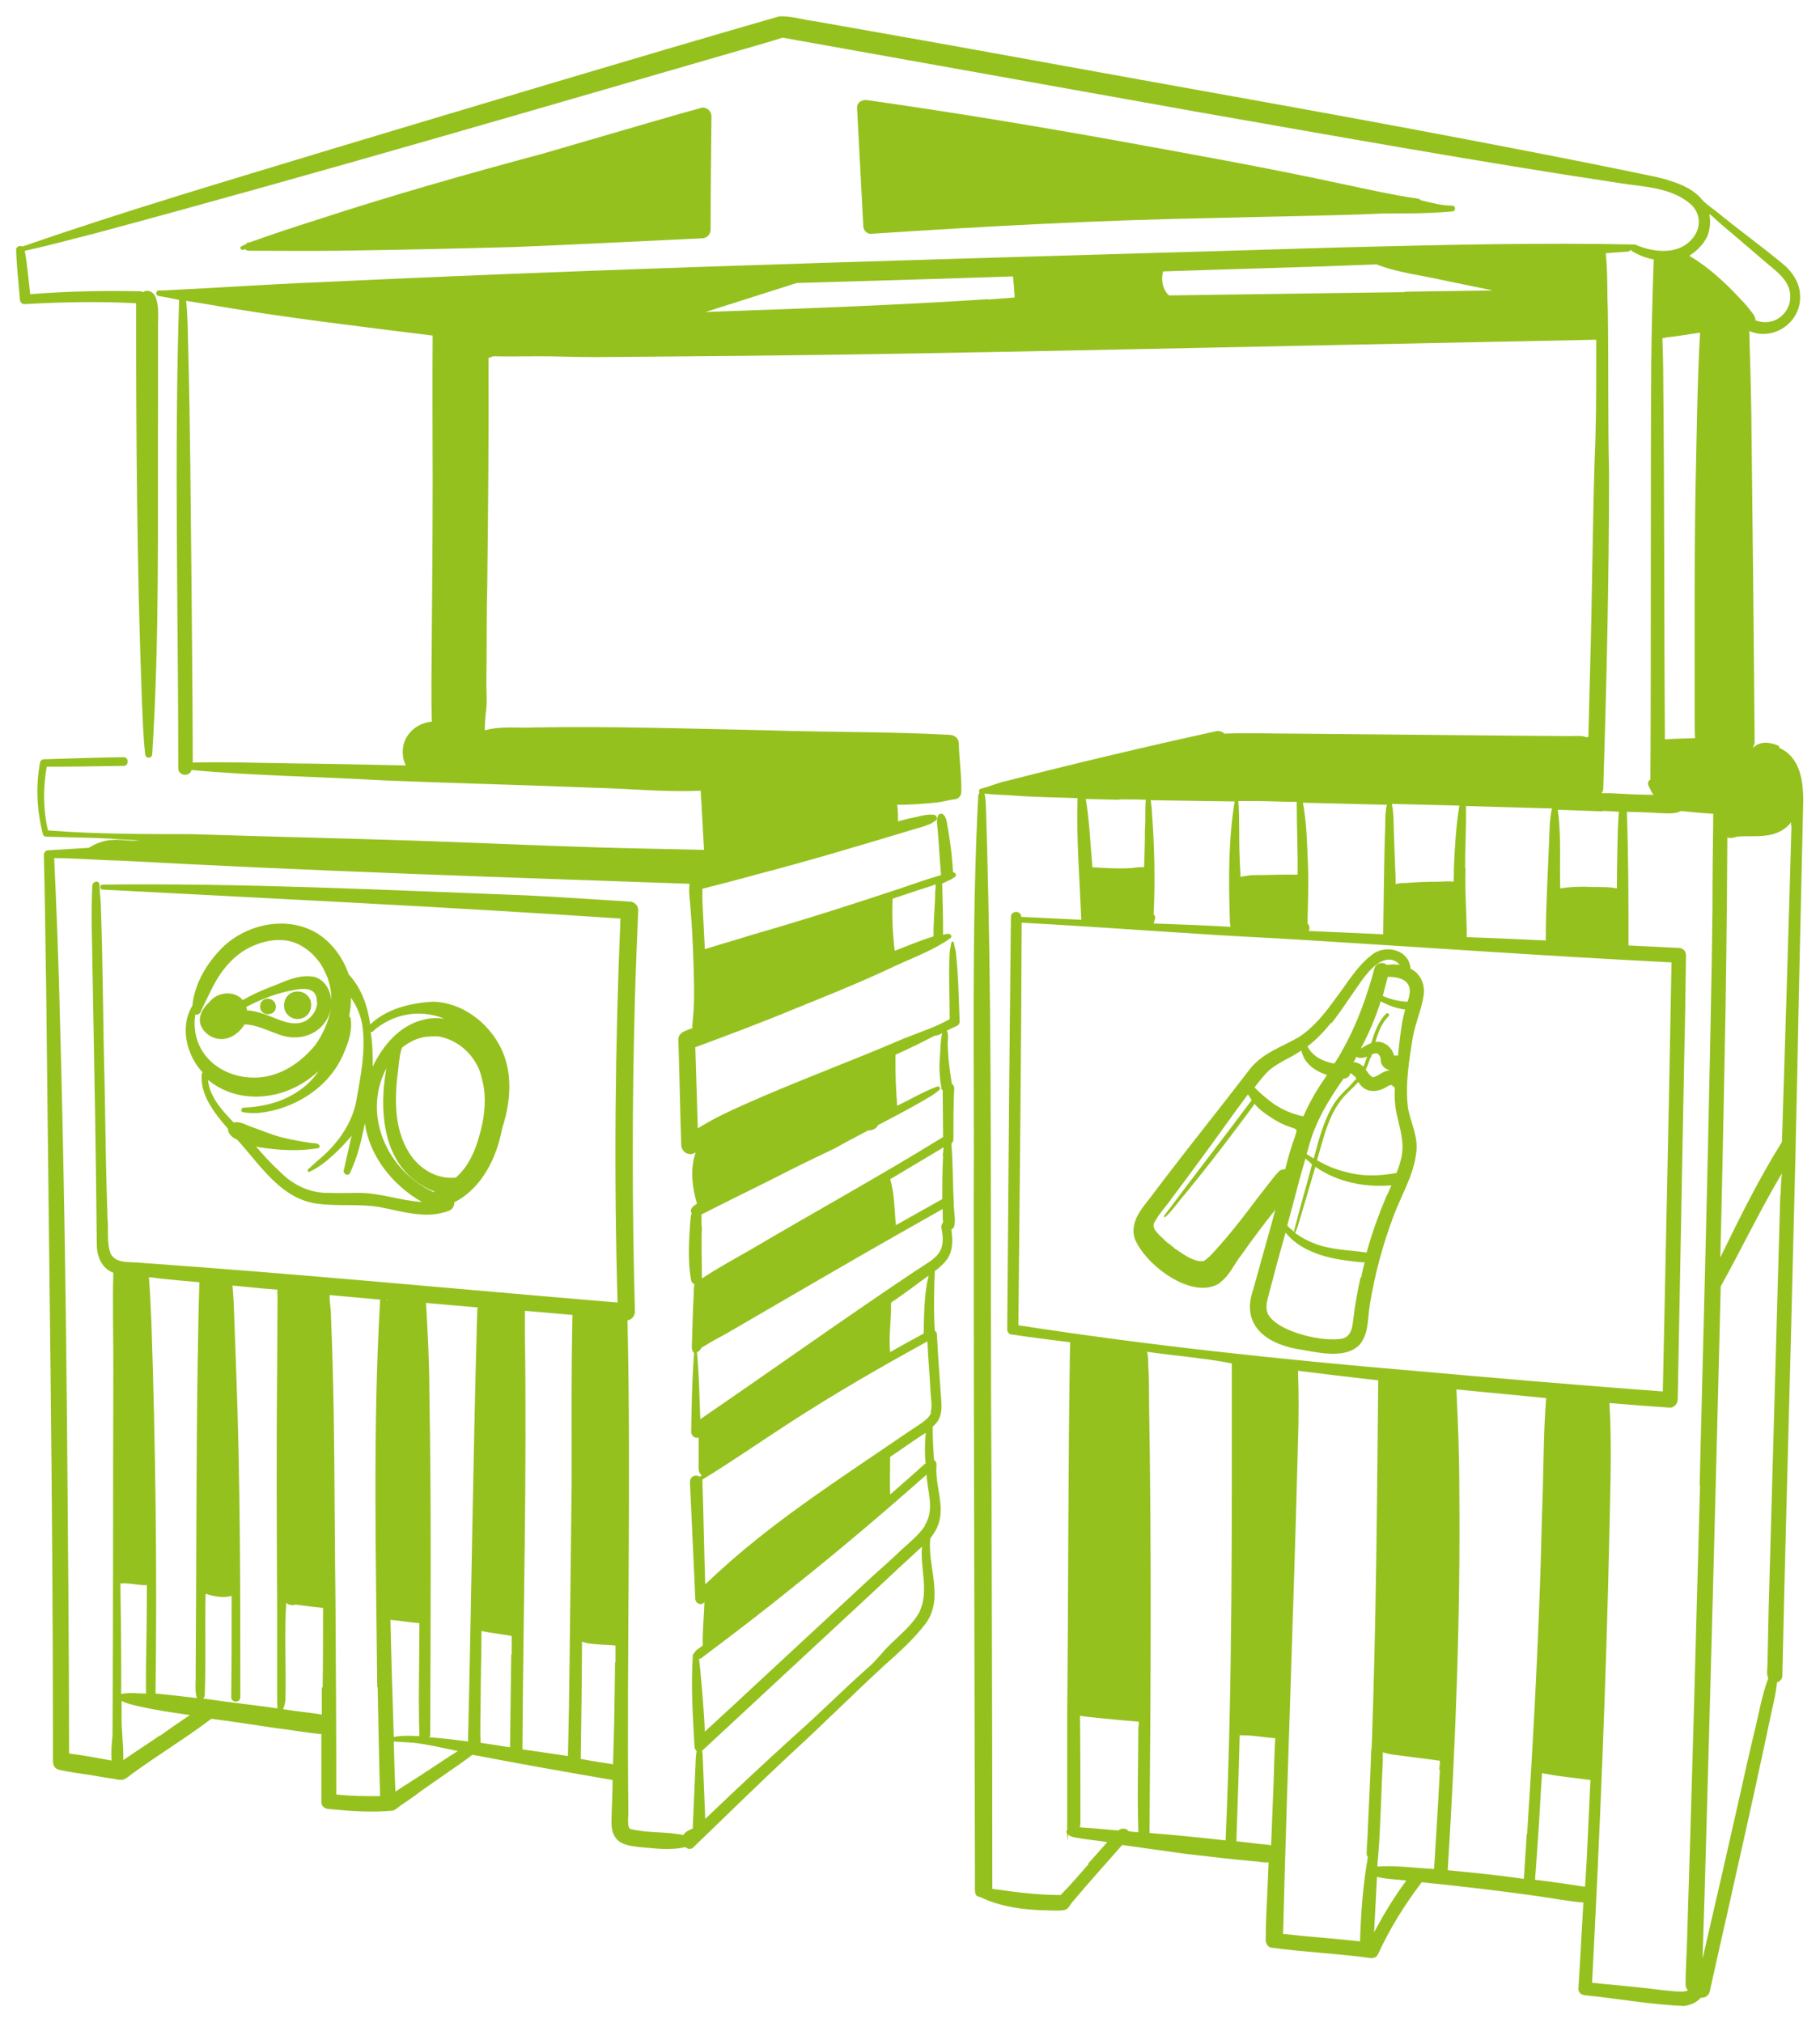<?xml version="1.0" encoding="UTF-8"?>
<svg id="Layer_1" data-name="Layer 1" xmlns="http://www.w3.org/2000/svg" version="1.1" viewBox="0 0 440 489">
  <defs>
    <style>
      .cls-1 {
        fill: #95c11f;
        stroke-width: 0px;
      }
    </style>
	
	<filter id="filter0" x="0" y="0" width="440" height="489" filterUnits="userSpaceOnUse" color-interpolation-filters="sRGB">
<feFlood flood-opacity="0" result="BackgroundImageFix"/>
<feColorMatrix in="SourceAlpha" type="matrix" values="0 0 0 0 0 0 0 0 0 0 0 0 0 0 0 0 0 0 127 0" result="hardAlpha"/>
<feOffset dy="4"/>
<feGaussianBlur stdDeviation="2"/>
<feComposite in2="hardAlpha" operator="out"/>
<feColorMatrix type="matrix" values="0 0 0 0 0 0 0 0 0 0 0 0 0 0 0 0 0 0 0.25 0"/>
<feBlend mode="normal" in2="BackgroundImageFix" result="effect1_dropShadow_11330_70"/>
<feBlend mode="normal" in="SourceGraphic" in2="effect1_dropShadow_11330_70" result="shape"/>
</filter>
  </defs>
  <g filter="url(#filter0)"><path class="cls-1" d="M59.3,56.2c.2.3.4.4.8.4,7.2,0,14.3.1,21.5,0,14.3-.2,28.5-.5,42.8-.9,15.1-.6,30.2-1.4,45.3-2.1,1.1,0,2.1-.9,2.1-2.1,0-9.1.1-18.3.2-27.4,0-1.4-1.4-2.4-2.6-2-1.6.5-3.3.9-5,1.4-11.2,3.2-22.3,6.5-33.4,9.7-18.3,4.9-36.6,10.1-54.6,16-5.4,1.7-10.8,3.5-16.1,5.4-.4,0-.7.1-.8.4-.4.2-.7.3-1.1.5-.6.3-.2.9.3.9.2,0,.4-.1.7-.2Z"/>
  <path class="cls-1" d="M210.7,52.5c27.5-1.8,55-3.3,82.5-3.8,13.8-.4,27.6-.5,41.3-1.1,5.5,0,11.1,0,16.6-.5.9,0,.9-1.4,0-1.4-2.6,0-5.1-.7-7.6-1.3-.2-.2-.4-.4-.8-.4-6.2-.9-12.3-2.3-18.5-3.6-18.5-4-37.1-7.3-55.8-10.7-19.5-3.5-39.1-6.7-58.7-9.5-1.2-.2-2.6.5-2.5,1.9.5,9.4,1,18.9,1.5,28.3-.1,1.1.8,2.2,1.9,2.1Z"/>
  <path class="cls-1" d="M430.1,176.3c-1.9-.9-4.5-1.3-6.1.3,0,0-.1,0-.2,0,.2-.3.3-.6.4-1.1-.2-26.4-.5-52.8-.8-79.2-.1-6.8-.3-13.6-.5-20.3,5.7,2.5,12.4-1.9,12.3-8.3,0-3.3-1.9-6.1-4.4-8.1-4.7-3.9-9.7-7.5-14.5-11.4-1.5-1.3-3.3-2.4-4.7-3.8-1.8-2.3-4.5-3.6-7.2-4.5-3.4-1.2-7.1-1.7-10.6-2.5-13.1-2.7-26.1-5.2-39.2-7.7-35-6.7-70.2-12.8-105.2-19.2-17.5-3.2-35-6.3-52.6-9.4-2.9-.3-5.7-1.4-8.6-1.1-36,10.4-71.9,21.2-107.9,32-25,7.6-50.2,15-74.9,23.6-.5-.4-1.5,0-1.5.7.1,4,.6,8,.9,12,0,.6.5,1.3,1.2,1.2,9-.5,18-.7,26.9-.2,0,.1,0,.2,0,.3,0,31.9.2,63.7,1.4,95.6.2,4.4.3,8.7.8,13.1.1,1.1,1.6,1.1,1.7,0,1.8-28.3,1.3-56.6,1.4-84.9,0-6.1,0-12.4,0-18.5,0-2.3.3-4.9-.6-7.1-.4-1.2-1.9-2-3-1.2-.2-.1-.4-.2-.7-.2-8.8-.2-17.7,0-26.6.7-.4-3.5-.7-7-1.3-10.5,5.7-1.2,11.4-2.8,17-4.2,54.3-14.6,108.3-30.5,162.3-46.1,1.3-.4,2.6-.8,3.9-1.2,16.7,3,33.5,6,50.3,9,16.8,3,33.6,6,50.3,9,33.7,5.9,67.6,12,101.4,17.1,6.1,1,13.2,1,17.9,5.5,2,2.1,2.1,5.2.4,7.5-3.3,4.6-9.7,3.9-14.2,1.9-22.6-.5-47.8.1-71.3.7-82.2,2.5-164.4,4.5-246.6,8.4-12.6.5-25.3,1.4-38,2-.3,0-.7,0-1,0-.7,0-.9,1.1-.2,1.3,1.7.3,3.4.6,5.1,1-1.2,37.7-.2,75.5-.2,113.2,0,1.9,2.8,2.1,3.2.4,15.3,1.4,30.9,1.6,46.2,2.5,17.1.7,34.2,1.1,51.3,1.8,8.5.2,17.1,1.1,25.6.7.3,4.7.5,9.5.8,14.3-4.5-.1-9.1-.2-13.6-.3-15.8-.3-31.5-1-47.2-1.6-21-.8-42.1-1.2-63.1-1.9-11.5,0-23.2,0-34.7-.9-1.2-5.1-1.2-10.3-.3-15.4,6.2,0,12.4-.1,18.6-.2,1.3,0,1.3-2.1,0-2.1-6.5.1-12.9.3-19.3.5-.4,0-.8.3-.9.7-1.1,5.8-.8,11.8.7,17.5.1.3.4.5.7.5,5.3.2,10.6.2,15.9.5,2.3.2,4.5.3,6.7.4-2.2.3-4.3-.3-6.5-.1-2.1.1-4,.8-5.7,1.9-3.3.2-6.6.4-9.8.6-.6,0-1.1.5-1.1,1.1.3,11.6.4,23.2.6,34.8.6,60.1,1.6,120.2,1.6,180.3,0,1.3,0,2.6,0,4,0,.9.5,1.8,1.4,2,2.5.6,5.1.9,7.7,1.3,1.9.3,3.8.7,5.6.9.9.2,1.9.5,2.8,0,.5-.3,1-.7,1.5-1.1,6.3-4.6,13.1-8.7,19.3-13.4,5.3.7,10.6,1.5,15.9,2.3,3.6.4,7.1,1.1,10.7,1.4,0,5.5,0,11,0,16.4,0,1.1.8,1.6,1.7,1.7,5.1.5,10.4.9,15.6.4.6-.2,1.3-.8,1.8-1.2,1.6-1.1,3.3-2.2,4.8-3.4,2.1-1.5,4.2-2.9,6.3-4.4,2.1-1.5,4.3-2.9,6.3-4.5.4,0,.7.2,1.1.2,10.9,2.1,21.8,4,32.8,5.9,0,2.4-.1,4.8-.2,7.3,0,2.1-.4,4.5.7,6.3,1.2,2.1,3.7,2.3,5.9,2.6,3.7.3,7.5.9,11.2,0,.5.5,1.4.7,2,0,7.9-7.6,15.8-15.4,23.9-22.9,7.5-6.9,14.7-14.1,22.2-21,3.6-3.2,7.3-6.5,10.2-10.4,4.2-6.2.2-13.5.9-20.3,4.9-6.1,1.1-11,1.5-17.6.1-.6-.2-1.1-.6-1.4-.1-2.2-.3-4.4-.3-6.6,0-.5,0-.9,0-1.4.3-.3.6-.6.9-.9,1.1-1.4,1.3-3.1,1.2-4.8-.4-5.5-.8-11.1-1.1-16.6,0-.4-.2-.7-.5-.9-.3-4.8-.2-9.6,0-14.4,1.1-.8,2.2-1.8,3-2.9,1.5-2.2,1.3-4.8,1-7.2,1.6-.3.4-5.1.6-6.4-.3-4.8-.2-9.6-.6-14.3.6-.5.5-1.2.5-1.8,0-3.9,0-7.7.2-11.6,0-.5-.3-.9-.6-1.1-.3-2.1-.6-4.1-.8-6.1-.1-1.1-.1-2.2-.2-3.3,0-1,.3-2.4-.2-3.4.8-.4,1.6-.8,2.5-1.2.4-.2.6-.6.6-1-.2-5.6-.3-11.2-.9-16.7-.1-.8-.4-1.6-.5-2.4,0-.3-.5-.3-.6,0-.1.7-.3,1.4-.4,2.2-.3,5.4,0,10.8,0,16.3-3.5,2-7.4,3.2-11.1,4.7-12.8,5.5-25.9,10.3-38.7,16-3.8,1.7-7.6,3.5-11.1,5.7-.2-6.5-.4-13.1-.6-19.6,7.8-2.9,15.6-5.8,23.3-9,8.4-3.4,16.7-6.7,24.9-10.6,4.5-2.1,9.3-3.8,13.4-6.7.6-.4.2-1.2-.5-1.1-.4,0-.7.1-1.2.2,0-4-.1-7.9-.2-11.9,0-.2,0-.4,0-.5.5-.2,1-.4,1.5-.7.6-.1,1-.6,1.5-.8.6-.4.2-1.2-.4-1.2-.2-3.5-.6-7-1.2-10.4-.3-1.2-.2-2.6-1.1-3.5-.4-.4-1-.3-1.3.2-.5.9-.2,2.4-.1,3.5.3,3.6.5,7.3.8,10.9-3.2.9-6.3,2-9.5,3.1-12,4-23.9,7.8-36.1,11.3-3.8,1.2-7.7,2.3-11.5,3.5-.2-4-.4-8-.6-12,0-.9,0-1.7,0-2.6,4.3-1.1,8.6-2.2,12.9-3.4,13.1-3.4,26-7.3,39-11.2.7-.2,1.5-.4,2.2-.7.4-.2,1-.3,1.4-.6.3-.2.5-.3.8-.5.7-.4.4-1.5-.4-1.5-2.1-.2-3.9.6-5.9.9-.9.2-1.8.5-2.7.7,0-1.3,0-2.7-.2-4,3,0,6-.2,9-.5,1.6-.1,3.2-.6,4.7-.8,1,0,1.8-.8,1.8-1.8.1-3.9-.5-7.8-.6-11.7,0-1.2-.9-2-2.1-2.1-14.7-.8-29.4-.6-44.1-1.1-18.7-.4-37.5-1-56.2-.7-4.1.2-8.2-.4-12.2.7,0-1.1.1-2.6.2-3.8.5-2.9.1-6,.2-9,.1-7.5,0-14.9.2-22.4.2-18.3.4-36.5.3-54.8.3-.1.7-.2,1.1-.4,3.7.1,7.4,0,11.1,0,4.5,0,9,.2,13.4.2,26.1-.2,52.3-.4,78.4-.9,34.9-.6,69.8-1.4,104.8-2.1,19.7-.4,39.3-.8,59-1.2v4c0,8.5,0,17-.4,25.5-.5,16.9-.6,33.8-1.1,50.8-.1,5.3-.3,10.5-.4,15.7-.1,0-.3,0-.4.1-1.2-.5-2.7-.3-4-.3-4.5,0-8.9-.1-13.4-.1-17.8-.2-35.5-.3-53.3-.5-5.7,0-11.2-.2-16.9,0-.5-.5-1.2-.7-1.9-.6-16.9,3.7-33.8,7.7-50.6,12-2.1.4-4.2,1.4-6.3,1.9-.5,0-.6.7-.4,1.1-.2.1-.2.3-.3.5-1.7,32.9-.9,65.9-1.1,98.7,0,53.7.2,107.5.3,161.3,0,1.5,0,2.9,0,4.5s.6,1.6,1.3,1.8c5,2.4,10.6,3.1,16.1,3.2,1.4,0,2.9.2,4.3-.1.8-.2,1.2-1,1.6-1.6,4-4.8,8.2-9.4,12.3-14.1,5.1.7,9.9,1.4,15,2.1,5.9.7,11.8,1.4,17.6,1.9.9.1,1.9.3,2.8.2-.1,2.3-.2,4.6-.3,7-.2,3.9-.4,7.9-.4,11.8,0,.7.5,1.7,1.3,1.8,7.9,1.1,15.9,1.4,23.8,2.5.7.1,1.6,0,2-.8,2.8-6.1,6.3-11.8,10.4-17.2,0,0,.1-.2.2-.3,2.8.3,5.6.6,8.4.9,6.4.7,12.8,1.5,19.2,2.4,3.8.5,7.6,1.3,11.5,1.6-.4,7-.8,13.9-1.2,20.9,0,.9.7,1.4,1.5,1.5,8,.8,16,2.3,24.1,2.6,1.5-.2,3.1-.9,4-2,.9.1,1.8-.4,2.1-1.3,2.2-10,4.5-19.9,6.7-29.9,2.9-12.8,5.7-25.6,8.4-38.4.5-2.2,1-4.3,1.2-6.6.7-.2,1.3-.8,1.3-1.7.6-27.6,1.4-55.2,2.1-82.8.7-27.5,1.4-54.9,1.9-82.4.3-14.7.7-29.4,1-44.1.2-5.3,0-12.3-5.8-14.9ZM104.6,113.1c0,16-.2,32-.3,48,0,3.1,0,6.2.1,9.3-2.3.2-4.5,1.4-5.8,3.3-1.5,2.1-1.6,5-.5,7.3-9.1-.2-18.2-.4-27.4-.5-8.1-.1-16.1-.4-24.1-.2,0-14.4-.2-28.8-.3-43.2-.2-19-.3-38-.8-57-.1-3.8-.1-7.6-.5-11.4,1.8.3,3.7.6,5.5.9,4.5.8,9.1,1.5,13.6,2.2,9.3,1.4,19,2.6,28.4,3.8,4.1.5,8.1,1,12.1,1.5-.1,12,0,23.9,0,35.9ZM29.1,378.7c2.2-.2,4.3.5,6.4.4,0,1.4,0,2.9,0,4.3,0,7.3-.3,14.5-.2,21.9-2,0-4-.3-6,.1,0-2.3,0-4.6,0-6.8,0-6.6-.1-13.3-.2-19.9ZM38.7,415.4c-2.9,2-6,4-8.9,6,.1-3.7-.5-7.4-.4-11.1,0-1.1,0-2.2,0-3.2,1.2.6,2.5.9,3.8,1.2,4.2,1,8.5,1.6,12.7,2.2-2.4,1.6-4.8,3.3-7.2,5ZM47.8,324.6c-.4,25.2-.3,50.4-.5,75.5.1,2-.3,4.5.3,6.3-3.3-.4-6.7-.8-10-1.1.4-29.9,0-59.9-1-89.8-.2-3.6-.3-7.3-.6-10.8.6,0,1.2.1,1.8.2,3.5.4,7,.7,10.4,1-.2,6.4-.3,12.6-.4,18.8ZM77.8,403.8c0,2.2,0,4.4,0,6.6-2.7-.5-5.7-.7-8.5-1.2-6.7-1-13.5-1.7-20.2-2.7.2-.2.4-.4.4-.8.3-8.2,0-16.3.2-24.5,2,.6,4.3,1.1,6.3.5,0,8.2,0,16.3-.1,24.5,0,1.4,2.2,1.4,2.2,0,0-26.3,0-52.6-1-78.9-.1-3.7-.3-7.4-.4-11-.1-3.2-.2-6.4-.5-9.6,1.1.1,2.2.2,3.2.3,2.6.3,5.2.5,7.7.7-.1.4-.1.8,0,1.3,0,5.7-.1,11.5-.1,17.2-.2,19.5-.1,39,0,58.5,0,7.4,0,14.7,0,22.1s2,1.3,2,0c.2-7.7-.3-16.1.2-23.4.6.5,1.5.7,2.3.4,2.2.3,4.4.6,6.6.8,0,6.4,0,12.8-.1,19.3ZM91.3,403.7c.2,8.8.3,17.6.6,26.4-3.5,0-7.1,0-10.6-.4,0-15.7-.1-31.4-.2-47.1-.3-23-.1-46-1.1-68.9,0-1.6-.4-3.2-.3-4.7,4.1.4,8.1.7,12.2,1.1-1.8,31.2-1,62.5-.7,93.7ZM93.5,310.3v-.2h.2c0,0-.1.2-.2.2ZM101.3,415.6c-2-.1-4.1-.2-6.1.2-.3-9.4-.6-18.8-.8-28.3,2.3.2,4.6.6,7,.8,0,9.1-.3,18.3,0,27.3ZM103.8,423.7c-2.7,1.8-5.5,3.5-8.2,5.3-.2-4.1-.3-8.1-.4-12.1,1.6.1,3.2.2,4.8.3,3.6.4,7.2,1.3,10.7,2-2.3,1.4-4.6,3-6.9,4.5ZM115.4,312.2c-1,34.1-1.4,68.2-2.2,102.4,0,.7-.1,1.5,0,2.3-2.3-.3-4.5-.6-6.8-.8-.9-.1-1.7-.2-2.6-.2.1-.2.2-.4.2-.7.1-27.6.3-55.2-.2-82.8,0-7.2-.4-14.3-.8-21.5,4.2.4,8.3.7,12.5,1.1.1,0,0,.1,0,.2ZM123.6,395.9c-.1,7.5-.2,15-.3,22.4-2.4-.4-4.7-.7-7.1-1.1-.2-3.3,0-6.8,0-10.1,0-5.6.2-11.2.2-16.9,2.4.5,4.8.7,7.3,1.2,0,1.5,0,2.9,0,4.4ZM138.2,354.8c-.2,14.3-.3,28.5-.5,42.8-.1,7.6-.2,15.2-.4,22.8-3.6-.5-7.3-1.1-11-1.6.2-33.3,1.1-66.6.6-100,0-2,0-4,0-6,3.8.3,7.7.7,11.5,1-.3,13.6-.2,27.3-.2,41ZM148.7,397.8c-.1,8.2-.2,16.4-.5,24.6-2.6-.4-5.2-.8-7.8-1.3.1-9.4.3-18.9.3-28.3.4,0,.7.2,1.1.3,2.3.4,4.7.4,7,.6,0,1.3,0,2.7,0,4ZM222.4,385.4c-2.2,4.1-6.3,6.7-9.2,10.2-1.1,1.2-2.2,2.5-3.4,3.5-5.9,5.2-11.4,10.8-17.3,16-7.4,6.7-14.8,13.6-22,20.5-.2-4.9-.4-9.8-.6-14.7,0-.6,0-1.2-.2-1.8.2,0,.3-.2.4-.3,13.9-12.9,27.8-25.8,41.7-38.7,3.7-3.5,7.4-6.9,11.1-10.3-.5,5,1.7,10.7-.5,15.5ZM223.6,364.8c-1.5,2.2-3.7,4-5.6,5.7-2.3,2.2-4.6,4.3-7,6.4-9.2,8.5-18.3,17-27.4,25.4-4.4,4.1-8.8,8.2-13.2,12.2-.1-2.6-.3-5.3-.5-8-.3-3.2-.5-6.4-.9-9.6.2,0,.5,0,.6-.2,7.6-5.7,15.2-11.5,22.6-17.5,10.8-8.6,21.4-17.6,31.8-26.8.2,4,2,8.5-.4,12.2ZM223.7,349.7c-2.8,2.5-5.6,5-8.5,7.5-.1-3,0-6.1,0-9.1,2.9-1.9,5.7-4,8.6-5.8-.2,2.5-.3,5,0,7.5ZM225.1,337.4c-.4,1.2-1.5,1.9-2.4,2.6-1.2.8-2.4,1.6-3.6,2.4-12.1,8.3-24.5,16.3-36,25.5-4.4,3.5-8.6,7.2-12.6,11-.3-8.5-.4-16.9-.7-25.3,7.2-4.4,14.1-9.2,21.2-13.8,10.8-7,21.9-13.4,33.2-19.6.2,4.3.6,8.6.8,12.8.1,1.4.4,2.9,0,4.3ZM215.4,311.3c-.1-.6.4-.7.8-1,2.8-1.9,5.5-4,8.3-6-1.1,4.5-1.1,9.3-1.2,14-2.7,1.5-5.4,2.9-8.1,4.5-.4-3.9.3-7.6.2-11.5ZM228,275.4c-.2,3.5-.2,6.9-.2,10.4-3.7,2.1-7.5,4.2-11.2,6.3-.4-3.7-.3-7.5-1.4-11.1,3.5-2.1,6.9-4.1,10.4-6.2.8-.5,1.7-1,2.5-1.5,0,.7-.1,1.3-.2,2ZM169.6,292.3c0-.9,0-1.9,0-2.8,1.2-.5,2.3-1.2,3.4-1.7,5.9-3,11.8-5.8,17.6-8.8,3.7-1.9,7.6-3.7,11.3-5.5,2.6-1.5,5.4-2.9,8-4.3.3,0,.6,0,.9-.1.7-.2,1.2-.6,1.5-1.2,3.5-1.8,6.9-3.6,10.4-5.6,1.5-.9,3.1-1.7,4.4-2.9.4-.3,0-1-.5-.8-3.3,1.2-6.3,3-9.4,4.5-.1,0-.2.1-.3.2-.3-4.1-.5-8.3-.4-12.4,3.2-1.4,6.4-3,9.5-4.6.6,0,1.3-.3,1.8-.6-.5,2-.4,4.1-.6,6.2-.2,2.4,0,4.7.4,7.1,0,.2.1.4.3.5,0,3.8.1,7.5.1,11.3-15.2,9.4-30.9,18-46.3,27.1-4,2.3-8.1,4.5-12,7.1,0-4.2-.2-8.3,0-12.5ZM169.5,322.1c0-.2.1-.3.1-.4,1.3-.7,2.6-1.6,4-2.3,1.9-1,3.9-2.2,5.8-3.3,12.6-7.3,25.2-14.7,37.9-21.9,3.5-2,7.1-4,10.6-6v.6c0,.8,0,1.8.1,2.6-.3.4-.5.9-.4,1.4,1.3,6.3-1.5,7.2-6.2,10.3-17.5,11.7-34.7,24-52.1,35.9-.2-5.4-.3-10.8-.8-16.2.4-.1.7-.4.9-.8ZM168.8,343.3c0,0,.1,0,.1-.1,0,2.1,0,4.1,0,6.2,0,.9-.2,2.2.5,2.9,0,.1.2.2.3.2-.2.2-.4.3-.5.4-.9-.6-2.4-.2-2.4,1.3.4,9.4.9,18.8,1.3,28.2,0,1.1,1.4,1.8,2.2.8-.1,3.4-.5,7.1-.4,10.5-.7.6-1.7,1-2.1,1.9-.2.1-.3.3-.3.5-.5,7.3,0,14.7.4,22,0,.4.2.8.5,1.1-.1.7-.2,1.4-.2,2.1-.2,5.3-.5,10.7-.7,16,0,.2,0,.4,0,.6q0-.1,0,0s0,0,0,0c-.6.3-1.8.7-2.3,1.6-4.3-.9-8.7-.4-12.9-1.5,0,0-.2-.2-.2-.2,0,0,0-.2-.1-.3-.3-1.1-.1-2.3-.1-3.5-.4-39.6.7-79.3-.2-118.9,1-.1,1.8-1.1,1.8-2.1-.7-25.3-.7-50.5,0-75.7.2-7.1.5-14.2.8-21.3,0-1.2-1-2.1-2.1-2.1-8.3-.5-16.6-1.1-24.9-1.5-34.1-1.3-68.4-3-102.5-2.6-.7,0-.7,1.2,0,1.2,41.8,2.2,83.5,4.2,125.2,7-1.3,30.9-1.6,61.9-.7,92.8-38.4-3.2-76.8-6.9-115.3-9.6-2.5-.3-5.8.3-7.2-2.1-1.1-2.7-.5-5.8-.8-8.6-.4-10.7-.5-21.4-.7-32.1-.4-14.3-.4-28.6-.9-42.9,0-1.7-.3-3.5-.3-5.3s-1.8-1.2-1.8,0c-.3,7.3,0,14.6.1,21.9.4,21.6.8,43.1,1,64.7,0,2.8,1.2,5.8,4,6.8-.2,7.5,0,15.1,0,22.6-.1,29.8,0,59.5-.2,89.3-.2,2-.4,4.1-.2,6-3.4-.6-6.8-1.3-10.3-1.7,0-26.7-.3-53.3-.5-80-.3-32.5-.8-64.9-1.7-97.4-.3-13-.8-26-1.4-39,5.3,0,10.6.5,16,.6,45.9,2.5,91.7,4,137.6,5.6-.3,2.3.2,4.5.3,6.8.5,6.1.7,12.3.8,18.4,0,2.5,0,5-.3,7.5,0,.7-.2,1.5-.1,2.2-.6.2-1.2.4-1.8.7-.9.3-1.7,1.1-1.6,2.2.3,8.4.4,16.9.7,25.3,0,1.8,2.1,2.9,3.5,1.8-1.4,3.9-.9,8.4.3,12.4-.8.5-1.9,1.3-1.3,2.3-.3,1-.3,2.1-.4,3.1-.3,4.4-.5,8.9.3,13.2.1.4.4.7.8.9-.2.9-.2,1.9-.2,2.9-.2,3.6-.3,7.2-.4,10.8,0,1-.3,2.2.5,2.9,0,0,0,0,0,.1-.5,6.3-.6,12.7-.7,19,0,1,1.2,1.8,2.1,1.2ZM215.8,213.2c2.8-.9,5.6-1.9,8.5-2.8.6-.2,1.3-.4,1.9-.7,0,.5,0,1.1-.1,1.5,0,3.7-.5,7.4-.4,11.1-3.2,1-6.3,2.3-9.4,3.5-.5-4.2-.7-8.4-.5-12.6ZM170.1,210.3c0-.2,0-.1,0,0h0ZM223.3,192.5s0,0,0,0c-.3,0,0,0,0,0ZM239,68.3c-22.8,1.5-45.6,2.3-68.4,3.1,7.3-2.3,14.7-4.7,22-7,17.4-.5,34.9-1,52.3-1.6.2,1.7.3,3.4.4,5.1-2.1.2-4.3.3-6.4.5ZM339.6,66.6c-19,.3-38,.5-57,.8-1.5-1.4-2-3.8-1.4-5.8,17.1-.6,34.5-1,51.6-1.7,5.1,2,10.7,2.6,16,3.8,4,.8,8.1,1.7,12.1,2.5-7.1.1-14.2.2-21.3.3ZM412.8,53c2.2-5.8-2.8-7.7,5.8-.7,2.8,2.4,5.5,4.7,8.3,7.1,2.1,1.8,4.7,3.6,5.6,6.3,1.6,5-3.1,9.7-8.1,7.7,0-1.1-.9-1.9-1.5-2.7-.6-.8-1.3-1.6-2-2.3-3.7-4-7.8-7.8-12.5-10.6,1.8-1.1,3.5-2.8,4.4-4.8ZM402.5,77.6c2.9-.3,5.6-.8,8.5-1.2-.7,12.6-.8,25.2-1.1,37.9-.3,18.2-.2,36.5-.2,54.7,0,1.8,0,3.6.1,5.4-2.4.1-4.9.1-7.3.3-.2-29.2-.1-58.5-.4-87.7,0-3.1-.1-6.2-.2-9.3.2,0,.4,0,.6,0ZM387.6,186.8c.8-25.5,1.4-51,1.4-76.5-.3-13.1-.1-26.3-.3-39.4-.2-4.6,0-9.1-.5-13.7,1.8-.1,3.6-.3,5.4-.4.3,0,.6-.3.7-.5,0,.2.2.4.4.5,1.6.9,3.3,1.6,5.1,1.9-.3,8.3-.5,16.6-.6,24.9-.2,33.3,0,66.6-.2,99.9,0,.3,0,.6,0,.9-.5.3-.8.9-.4,1.6.4.7.6,1.5,1.2,2.1-3.5,0-7-.2-10.5-.4-.7,0-1.4,0-2.1,0,.2-.3.4-.7.4-1.1ZM387.4,192c1.3,0,2.7.1,4,.2-.2,1.6-.2,3.4-.3,5-.1,4.5-.2,9-.2,13.5-2.5-.5-5.2-.2-7.7-.4-2.1,0-4,.1-6,.4-.2-6.3.3-12.7-.6-19,3.6.1,7.2.3,10.8.4ZM354.2,205.8c0-5,.3-10,.2-15,6.9.2,13.9.4,20.8.6-.6,2.6-.6,5.5-.7,8.1-.3,7.9-.8,15.9-.8,23.8-6.4-.3-12.7-.6-19.1-.8,0-5.5-.5-11.2-.3-16.7ZM352.8,190.8c-.8,4.9-1.1,9.9-1.3,14.9,0,1.2,0,2.3-.1,3.4-1.2-.2-2.6,0-3.8,0-2.5,0-5.1.1-7.6.3-.8,0-1.8,0-2.6.3,0-1.2,0-2.5-.1-3.7-.1-2.7-.2-5.4-.3-8.1-.1-2.5,0-5.1-.5-7.6,5.4.1,10.9.3,16.3.4ZM335.3,190.4c-.6,2.5-.3,5.1-.5,7.6-.2,7.9-.3,15.8-.4,23.8-6-.3-12-.5-18-.8.3-.6.2-1.4-.3-1.8.1-4.8.3-9.6.1-14.4-.2-4.9-.3-9.9-1.2-14.8,6.7.2,13.4.3,20.2.5ZM303.2,189.6c3.4,0,6.8.2,10.3.2,0,.3,0,.6,0,.9,0,5.6.3,11.1.2,16.7-3.5-.1-6.9.1-10.3.1-1.2,0-2.3.2-3.5.4,0-1.5-.2-3.1-.2-4.6-.2-4.5,0-9.2-.3-13.7,1.3,0,2.6,0,3.9,0ZM298.5,189.6c-1.5,9.2-1.5,18.5-1.2,27.8,0,.7,0,1.8.2,2.6-5.2-.3-10.3-.5-15.5-.7-1.1,0-2.1-.1-3.1-.1.1-.4.2-.7.3-1.1.2-.5,0-.8-.3-1.1.4-8.2.2-16.4-.4-24.5,0-1-.2-2.1-.3-3.1,6.7.1,13.5.2,20.3.3ZM270.5,189.2c2.2,0,4.3,0,6.5.1-.2,2.4,0,4.7-.2,7.1,0,3.1-.1,6.1-.2,9.2-1-.1-2.1.1-3.1.2-3.2.2-6.3,0-9.4-.2-.5-5.5-.7-11.1-1.6-16.5,2.7.1,5.4.1,8.1.2ZM263.2,446.5c-2.2,2.5-4.4,5.1-6.8,7.5-5.5,0-11-.7-16.5-1.5,0-32.9-.1-65.9-.2-98.8-.4-53.7.4-107.5-1.3-161.3-.1-1.5,0-3.1-.4-4.6,2.5.3,5.1.3,7.6.5,5,.4,9.9.4,14.9.6-.3,9.7.5,19.4.9,29,0,.2,0,.3,0,.4-4.8-.2-9.6-.5-14.5-.7,0,0,0,0,0,0,0-1.6-2.5-1.6-2.5,0-.1,13-.3,26-.4,38.9-.2,20.2-.3,40.5-.5,60.8,0,.5.4,1.2.9,1.2,4.7.7,9.5,1.3,14.3,1.9-.5,30.2-.4,60.4-.7,90.6,0,8.6,0,17.2,0,25.8s.2.8.4,1.1c-.2,0-.3.2-.4.3-.8,1.1,1.1,1.8,2,1.9,2.5.5,5.2.7,7.7,1.1-1.6,1.8-3.2,3.6-4.7,5.3ZM275.2,413.2c0,8.5-.3,17,0,25.5q0,0,0,.1c-.8,0-1.5-.1-2.3-.2,0,0-.1-.2-.2-.2-.6-.6-1.7-.6-2.3,0-2.3-.2-4.7-.4-7-.6-.8,0-1.6-.1-2.4-.2.1-.2.2-.5.2-.7,0-8.7,0-17.5-.1-26.2h.3c-.3.1,8.8,1,13.9,1.4v1.1ZM246.2,316.3c.3-32.5.7-64.9.8-97.3,20.7,1.1,41.3,2.8,62,3.8,31.7,1.9,63.4,4.2,95.1,5.8-.6,34.6-1.4,69.1-2.1,103.7-20.1-1.5-40.2-3.2-60.2-5-32-2.7-63.9-6.1-95.6-11ZM297.8,325.6c0,38.4.2,76.8-1.5,115.2-6.1-.7-12.3-1.3-18.4-1.8,0-.1,0-.2,0-.3.3-34.4.5-68.8-.1-103.2,0-3.2,0-6.4-.2-9.6,0-1.1,0-2.1-.3-3.2,6.7,1,13.9,1.5,20.4,2.8ZM307.9,426.9c-.2,5.1-.4,10.1-.6,15.1-.7-.2-1.5-.2-2.3-.3-2-.2-4.1-.5-6.1-.7.3-8.5.6-17.1.8-25.6,2.9-.1,5.7.5,8.6.7-.2,3.6-.3,7.2-.4,10.8ZM331.5,418.8c-.2,6.3-.5,12.6-.8,18.9,0,2.1-.3,4.2-.3,6.3,0,.3.1.6.3.8-1.2,6.8-1.7,13.6-1.9,20.4-6.2-.7-12.4-1.1-18.6-1.8,1-39.7,2.6-79.3,3.6-119,.2-5.7.2-11.4,0-17.1,6.5.8,13,1.6,19.4,2.3-.3,29.7-.5,59.4-1.6,89.1ZM332.2,463c.2-4.5.5-8.9.7-13.4,2.3.6,4.7.6,7.1.9-3,4-5.5,8.2-7.8,12.5ZM348.1,423.8c-.4,8-.9,15.9-1.4,23.9-4.5-.2-9-.9-13.5-.6,0,0-.1,0-.2,0,0-.9.1-1.8.2-2.7.6-7.5.7-15.1,1.1-22.7,0-.7,0-1.4,0-2.2.9.3,1.8.5,2.8.6,3.6.5,7.2.9,10.7,1.4.7-.2,0,1.8.2,2.3ZM369.1,439.3c-.2,3.6-.5,7.2-.7,10.8-6.1-.9-12.3-1.5-18.4-2.1,1.9-30.6,3.1-61.2,2.8-91.9,0-8.1-.3-16.2-.7-24.3,7.2.7,14.5,1.4,21.7,2.1-.6,7.3-.6,14.5-.8,21.8-.3,7.8-.4,15.6-.7,23.4-.7,20.1-1.8,40.1-3.1,60.1ZM383.6,445.5c-.1,2.2-.3,4.4-.4,6.5-4-.6-8-1.2-12.1-1.7.1-1.3.2-2.5.3-3.8.4-5.7.8-11.6,1.1-17.3.1-1.6.2-3.1.3-4.7.3.1.6.2.9.2,3.6.7,7.2,1,10.8,1.5-.3,6.4-.6,12.9-.9,19.3ZM411,354.9c-1,37.3-2,74.6-3.2,111.9-.1,3-.3,5.9-.3,8.8,0,.6.2,1.1.6,1.4-.8.5-2,.3-3,.3-2.4-.2-4.8-.5-7.2-.8-4.3-.5-8.6-.8-13-1.3,1.9-36.4,3.4-72.8,4.2-109.3.2-10.3.6-20.6,0-30.8,4.9.4,9.8.8,14.6,1.1,1.1,0,1.8-.9,1.9-1.9.5-27.9,1.1-55.9,1.6-83.8.2-7.9.3-15.7.4-23.6,0-1.1-.8-1.8-1.8-1.8-4.1-.2-8.1-.4-12.1-.6,0-10.8,0-21.5-.4-32.3,2.6.1,5.1.1,7.6.3,1.8,0,3.8.4,5.5-.5,2.6.3,5.2.5,7.8.7-.1,7.6-.2,15.2-.2,22.7-.1,10.1-.3,20.3-.5,30.4-.7,36.4-1.7,72.8-2.6,109.2ZM430.4,284.7c-.9,33.2-1.9,66.4-2.8,99.6-.1,4.7-.2,9.3-.3,14,0,1.1-.3,2.3.2,3.3-1.6,4.2-2.3,8.8-3.4,13.1-1.2,5-2.3,9.9-3.4,14.9-3,13.3-6,26.5-9.1,39.8.2-5.2.3-10.4.5-15.6,1.4-49,2.7-97.9,3.9-146.9,4.9-8.8,9.2-17.8,14.3-26.5.2-.3.3-.5.5-.8-.2,1.7-.3,3.4-.3,5.2ZM433.1,195.6c-.7,25.5-1.5,50.9-2.3,76.4-5.6,8.9-10.3,18.5-14.9,27.9.4-15.3.7-30.7,1-46,.4-18.5.6-37,.7-55.5.8.3,1.6,0,2.4-.2,3.6-.3,7.4.4,10.6-1.4.9-.5,1.8-1.2,2.4-2.1,0,.4,0,.6,0,.9Z"/>
  <path class="cls-1" d="M223.8,195s.3-.1,0,0h0Z"/>
  <path class="cls-1" d="M78.7,244c0,0,0,0,0-.1q0,0,0,.1Z"/>
  <path class="cls-1" d="M48.8,255.4c-.6,5.1,3.1,9.7,6.3,13.4,0,1.2,1.1,2.2,2.2,2.6,5.5,6,10.5,14.3,19.3,15.5,5,.7,10.1,0,15,.8,5.5,1,11.4,3.1,17,.9.9-.4,1.3-1.3,1.2-2,6.7-3.4,10.3-10.8,11.6-17.9.6-1.8,1.1-3.8,1.4-5.7.7-4.6.4-9.3-1.6-13.5-3-6.3-9.5-11.3-16.6-11.4-5.4.3-11.1,1.7-15.1,5.5-.6-4.4-2.1-8.8-5.2-12.1-1.4-4.1-4.1-7.8-7.9-10.1-7.5-4.3-17.6-1.9-23.3,4.3-3.5,3.7-6.1,8.4-6.6,13.4-3.1,5-1.4,12,2.5,16.1ZM105.2,284c0,0-.4.2-.1,0-.1,0-.2,0-.3.1-11.2-5.1-17.3-18.6-11.4-29.9-2.1,12.1-.3,25.2,11.7,29.8ZM112.2,278.8c-.1.2,0,.1,0,0h0ZM108.5,247.2c3.3,1.3,5.9,4,7.3,7.2.6,1.5.9,3.1,1.2,4.6.5,3.8,0,7.7-1.1,11.4-1,3.8-2.7,7.6-5.7,10.2-4.5.5-8.8-2-11.3-6-3.8-6.1-3.5-13.5-2.6-20.4.2-1.6.3-3.4.9-5,1.6-1.3,3.6-2.3,5.6-2.6.2,0,.4,0,.6-.1.2.1.3.1.4,0,.8,0,1.5-.1,2.3,0,.7.1,1.5.4,2.2.6ZM90.3,245.1c4.8-4.1,11.2-5.3,17.1-2.9-1.6-.2-3.3-.2-4.8.2-5.9,1.3-10,6.2-12.5,11.4,0-2.8,0-5.6-.5-8.4.2.1.5,0,.7-.2ZM84.8,242.3c0-.3-.2-.5-.4-.7.3-1.5.5-3,.4-4.5,1.4,1.9,2.4,4.3,2.8,6.7.9,6.3-.5,12.8-1.6,19-1.3,5.5-4.9,10.2-9.2,13.7-.8.7-1.5,1.4-2.3,2.1-.3.3,0,.8.3.6,3.9-1.7,8-6.1,10.2-8.7-.6,2.8-1.3,5.6-1.9,8.4-.2.8,1.1,1.5,1.5.6,1.8-3.7,2.8-7.9,3.6-12,1.2,8.1,6.8,15,13.8,19-5.1-.3-10.1-2.2-15.2-2.2-2.5,0-4.9.1-7.4,0-4.5.1-8.7-2-11.7-5.1-2.1-1.9-4-4-5.8-6.1.3,0,.6.2.9.2,4.7.7,9.4,1,14.1.2.6-.1.4-.9-.2-1.1-2.8-.3-5.7-.8-8.5-1.5-2.8-.7-5.4-1.9-8.1-2.8-1.1-.5-2.4-1.1-3.6-.8-2.8-2.9-5.9-6.3-6.2-10.3,4.2,3.5,9.8,4.7,15.2,3.7,4.3-.7,8.3-2.9,11.5-5.8-2.4,3.6-6.3,6.2-10.4,7.5-2.5.8-5.1,1.2-7.7,1.3-.6,0-.8,1-.2,1.1,1.3.2,2.4.3,3.7.2,8.5-.8,17-6,20.5-14,1.2-2.6,2.3-5.7,1.9-8.6ZM47.2,241.4c0,0,0-.2,0-.2.3.1,1,0,1.3-.6.7-1.7,1.6-3.3,2.4-5,2.2-4.7,5.6-9.1,10.5-11.1,3.3-1.4,7.2-1.9,10.5-.4,3,1.4,5.5,4,6.8,7.1.7,1.4,1.1,3,1.3,4.5,0,0,0-.5,0-.2.1.9.1,1.8.1,2.7,0-2.6-1.5-5.4-4.1-6.1-4.1-.8-7.8,1.5-11.5,2.8-2,.8-3.9,1.7-5.8,2.8-.5-.6-1.1-1-1.9-1.3-2.2-.8-4.8,0-6.2,1.8-1.2,1.1-2.2,2.5-2.3,4.2,0,2.1,1.7,3.9,3.7,4.5,2.8.9,5.7-.9,7.1-3.3,2.7,0,5.4,1.4,8,2.3,6,2.4,11.9-.6,13-6.5-.6,3.3-1.9,6.4-3.9,9.2-3.2,3.9-7.6,7-12.6,7.7-9.2,1.2-17.8-5.2-16.4-15ZM76.7,238.1c0,1.6-.9,3.3-2.3,4.3-3.6,2.5-7.9-.7-11.5-1.6-1-.3-2.1-.6-3.2-.6,0-.3-.1-.6-.2-.8,3-1.6,6.2-2.9,9.5-3.7,2.9-.6,7.7-2,7.6,2.5ZM55,241.6v.2c0,0,0-.1,0-.2Z"/>
  <path class="cls-1" d="M67.7,255.1c.1,0,0,0,0,0h0Z"/>
  <path class="cls-1" d="M63.3,256.3h.1c.1,0,.2,0-.1,0Z"/>
  <path class="cls-1" d="M65.7,237.6h0s0,0,0,0c-.8-.4-1.7-.3-2.3.3-.7.7-.7,2,0,2.7.7.7,2,.7,2.8,0,.8-.8.6-2.4-.4-2.9Z"/>
  <path class="cls-1" d="M74.3,236.6c-1.2-1.3-3.5-1.3-4.7,0-1.2,1.2-1.3,3.5,0,4.7,1.2,1.3,3.5,1.3,4.7,0,1.2-1.2,1.3-3.5,0-4.7Z"/>
  <path class="cls-1" d="M294.9,306c2.4-1.7,3.5-4.6,5.3-6.8,2.6-3.7,5.3-7.3,8.1-10.8-.2.7-.4,1.5-.6,2.3-1.6,5.7-3.2,11.5-4.8,17.2-2.8,8.2,3,12.7,10.5,14.1,4.6.7,11.5,2.7,15.2-.9,2.4-2.7,2-6.6,2.6-10,1.2-7.2,3.1-14.3,5.7-21.2,1.9-5.1,4.9-9.9,5.5-15.4.5-3.7-1.3-7.1-2-10.6-.7-5.6.2-11.3,1.1-16.9.6-3.6,2.2-7,2.7-10.6.3-2.6-.8-5.1-3.2-6.3-.3-4.7-6.3-6-9.5-3.2-3.6,2.8-5.9,6.9-8.6,10.4-2.5,3.5-5.2,6.9-8.8,9.3-4.3,2.5-9,3.9-12.1,8-6.8,8.9-13.9,17.7-20.7,26.6-1.7,2.3-3.4,4.5-5.1,6.7-1.6,2.2-2.8,4.9-1.8,7.6,2.5,6.2,13.9,14.9,20.5,10.6ZM328.9,304.8c-.8,3.6-1.4,7.1-1.8,10.6-.2,1.7-.6,3.6-2.5,4.1-4.6,1-15.9-1.6-18.1-6-.4-1-.4-2.1-.1-3.3.4-1.7.9-3.5,1.4-5.3.9-3.7,2-7.3,3-11,1.5,1.9,3.6,3.4,5.9,4.4,3.2,1.5,6.6,2.1,10,2.5,1,.1,2.1.3,3.2.3-.3,1.2-.6,2.4-.8,3.6ZM329.6,253.8c-.6-.6-1.5-1.1-2.4-1.1.3-.4.5-.8.7-1.3.4.2.7.3,1.1.3.5,0,1-.2,1.5-.3-.3.8-.5,1.6-.9,2.4ZM331.4,251.7c.1-.3.2-.5.2-.8.3-.2.7-.3,1-.3,0,0,0,0,.1,0,.2,0,.4,0,.5.2,0,0,.1,0,.1.1h0c.2.2.3.4.4.6.2.7,0,1.4.6,2.1.4.6,1.1.9,1.7,1.1-1.3,0-2.4,1-3.5,1.5-.5.2-.7.2-1.1-.2-.5-.4-.8-.9-1.2-1.5.4-.9.8-1.9,1.1-2.9ZM327.5,256.1c.2.2.3.4.4.6-.6.7-1.3,1.4-1.9,2.1-1.4,1.3-2.7,2.6-3.7,4.3-2.4,4-3.5,8.5-4.7,12.9-.6-.4-1.2-.7-1.7-1.1.2-.7.4-1.4.6-2.1,1.6-5.9,4.8-11.1,8.3-16.1.7,0,1.6-.5,1.6-1.3.4,0,.7.4,1.1.8ZM316.6,276.9c.2.2.4.3.6.5-.3,1-.5,2-.8,3-1.2,4.3-2.4,8.6-3.5,12.9,0,0,0,.3,0,.4-.6-.5-1.2-.9-1.7-1.5,1.5-5.4,2.8-10.8,4.4-16.2.3.3.7.6,1.1.9ZM335.3,284.8c-1.9,4.5-3.6,9.1-4.9,13.9,0,0,0,0-.1,0-4.2-.6-8.6-.6-12.6-2.2-1.6-.6-3.2-1.5-4.6-2.5.3-.6.5-1.2.7-1.8,1.4-4.7,2.8-9.4,4.2-14.2,5.3,3.7,11.9,5,18.2,4.5,0,0,.1,0,.2,0-.4.8-.7,1.6-1.1,2.4ZM338.9,275.3c-.3,1.4-.7,2.8-1.3,4.2-3.9.7-8,.9-12-.2-2.6-.6-5-1.6-7.2-2.9,1.7-5.7,2.9-11.9,7.3-16.2.9-.9,1.8-1.7,2.7-2.7,1.7,2.9,4.8,2.6,7.3.9.2,0,0-.1.3-.1,0,0,.4,0,.3-.1.3,0,.6.6.9.6-.1,2.2,0,4.4.5,6.6.7,3.3,1.8,6.4,1.2,9.8ZM338.9,243.7c-.4,2.5-.7,5-.9,7.4-.3,0-.7,0-1,0-.4-2-2.5-3.6-4.5-3.3.7-2.3,1.5-4.5,3.2-6.2.4-.4-.2-1-.6-.6-1.9,1.9-2.8,4.5-3.6,7.1-.9.3-1.7.9-2.5,1.3,1.9-3.6,3.6-7.5,4.8-11.4,1.8,1,3.8,1.7,5.9,2-.3,1.2-.6,2.4-.8,3.6ZM340.7,234.5c.3,1.1,0,2.4-.4,3.6h-.2c-2-.1-4-.6-5.8-1.4.4-1.5.8-3.1,1.2-4.6,0,0,.2,0,.3,0,1.8,0,4.3.4,4.9,2.5ZM321.9,243.3c2.6-3.3,4.8-6.8,7.3-10.3,1.8-2.5,5.3-6.7,8.6-4.4.2.2.4.4.6.6h0c-1.1-.2-2.2-.1-3.2,0-.8-.9-2.6-.4-2.9.8-1.8,6.7-4.2,13.5-7.7,19.7-.6,1.2-1.3,2.3-2,3.3-.1,0-.2,0-.3,0-2.5-.5-5-1.7-6.2-4.1,2.1-1.6,4-3.6,5.7-5.7ZM306.8,254.7c2.3-2,5.4-3.1,7.8-4.8.3,1.1.7,2.1,1.5,3,1.2,1.4,2.9,2.3,4.7,2.9-.6,1-1.3,1.9-1.9,2.9-1.5,2.3-2.7,4.6-3.8,7.1-2.6-.5-5.1-1.6-7.3-3.1-1.6-1.2-3.2-2.5-4.5-3.9,1.1-1.4,2.2-2.9,3.5-4.1ZM284.2,297.9c-.1,0-.2-.2-.3-.2-.5-.3,0,0,.1,0-.5-.4-1-.8-1.5-1.2-.1,0-.2-.1-.2-.1-.6-.5-1-1-1.6-1.5-.7-.7-1.6-1.5-1.8-2.4,0-.2,0-.4,0-.6q0,0,0-.1c1.2-2.4,3.1-4.3,4.6-6.5,3.2-4.2,6.3-8.5,9.4-12.7,2.9-4,5.8-8.1,8.8-12.1.3.5.6.9.9,1.4-7,9.4-14.2,18.6-21.2,28-.2,1.7,4.5-4.8,5-5.2,4.5-5.5,8.9-11.1,13.2-16.9,1.3-1.7,2.5-3.3,3.7-5,.6.7,1.2,1.3,2,1.9,10.5,7.9,9.1-1.1,5.4,13.9-.6,0-1.2.1-1.7.7-1.8,2-3.4,4.3-5.1,6.4-3.6,4.8-7.3,9.6-11.5,14-.5.3-.9.9-1.5,1.1,0,0,0,0,.1,0,0,0,0,0,0,0,0,0,0,0-.2,0h0c0,0,0,0,0,0-.3,0-.5,0-.8,0,.5,0,0,0-.1,0-2.2-.4-4-1.8-5.8-3Z"/></g>
</svg>